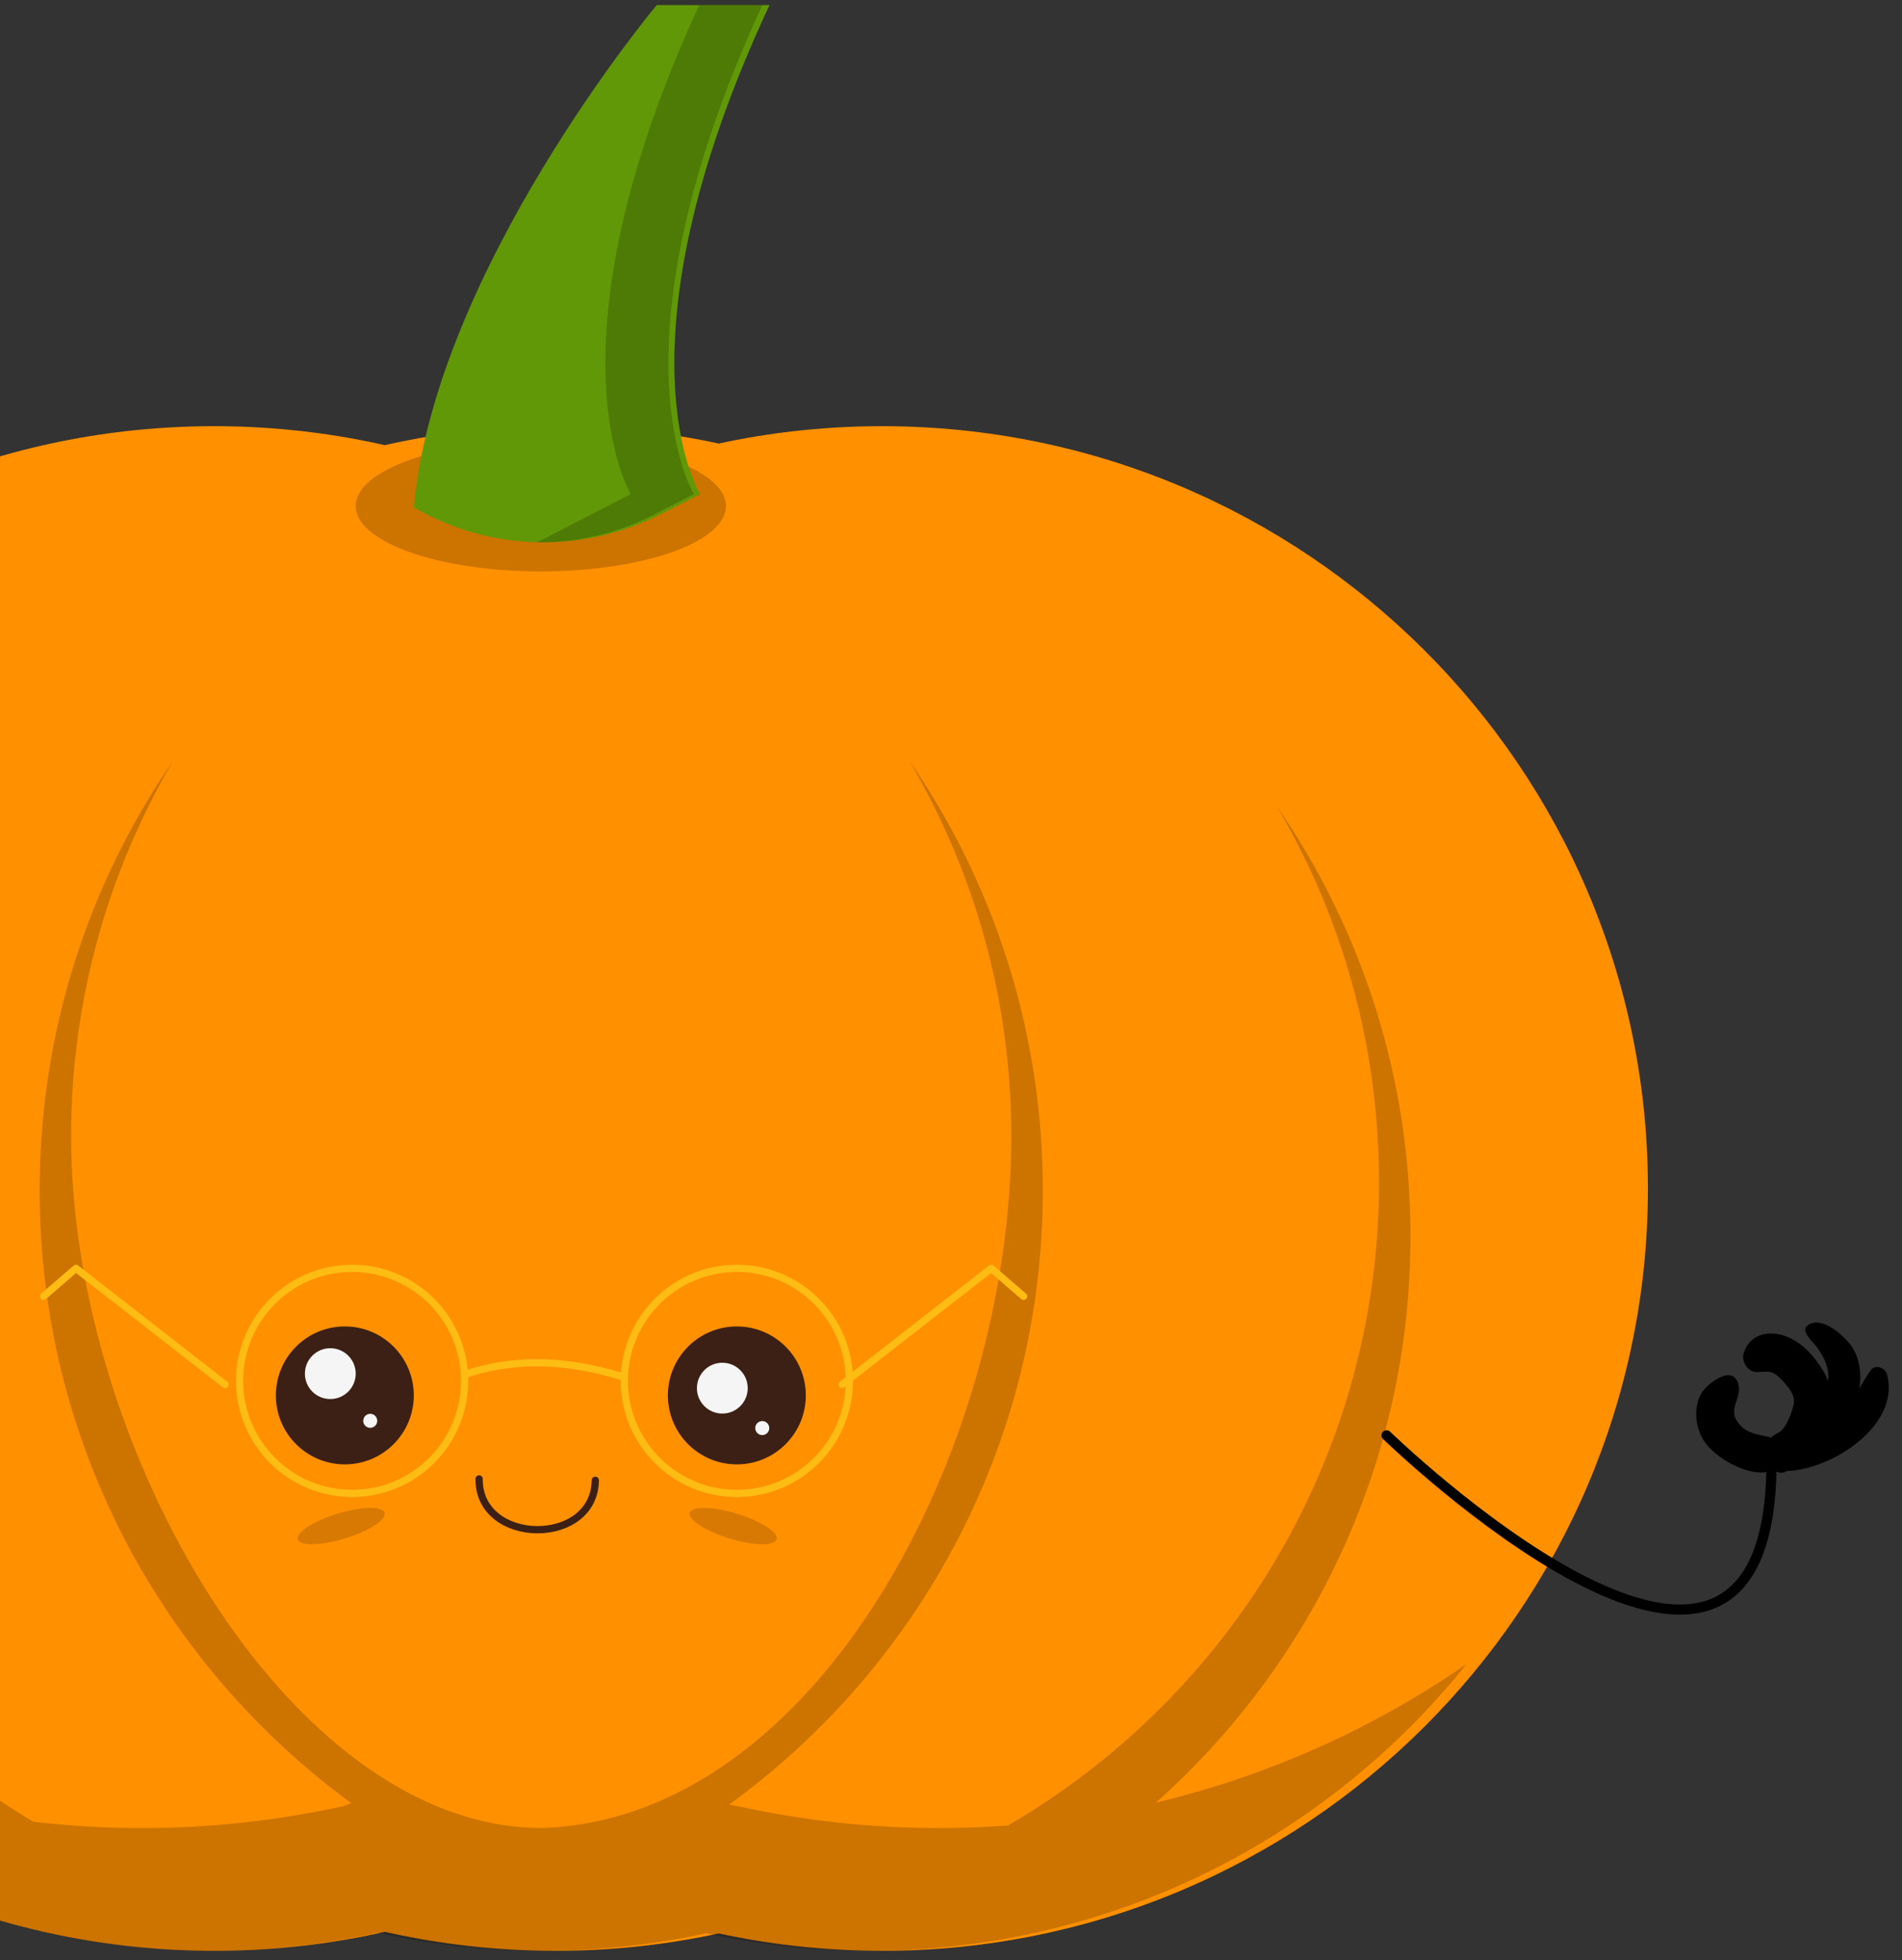 <?xml version="1.0" encoding="utf-8"?>
<svg width="262px" height="270px" viewbox="0 0 262 270" version="1.1" xmlns:xlink="http://www.w3.org/1999/xlink" xmlns="http://www.w3.org/2000/svg">
  <rect width="100%" height="100%" fill="#333333" stroke="none"/>
  <defs>
    <path d="M0 0L26.532 0L26.532 20.686L0 20.686L0 0Z" transform="translate(0.65 0.462)" id="path_1" />
    <clipPath id="mask_1">
      <use xlink:href="#path_1" />
    </clipPath>
  </defs>
  <g id="Group-52" transform="translate(-110 0.7)">
    <path d="M211 105.001C211 162.99 163.766 210 105.501 210C47.234 210 0 162.99 0 105.001C0 47.01 47.234 0 105.501 0C163.766 0 211 47.01 211 105.001" transform="translate(34 58)" id="Fill-1" fill="#FF9000" fill-rule="evenodd" stroke="none" />
    <path d="M211 105.001C211 162.99 163.766 210 105.501 210C47.234 210 0 162.99 0 105.001C0 47.01 47.234 0 105.501 0C163.766 0 211 47.01 211 105.001" transform="translate(126 58)" id="Fill-3" fill="#FF9000" fill-rule="evenodd" stroke="none" />
    <path d="M211 105.001C211 162.99 163.766 210 105.501 210C47.234 210 0 162.99 0 105.001C0 47.01 47.234 0 105.501 0C163.766 0 211 47.01 211 105.001" transform="translate(81 58)" id="Fill-5" fill="#FF9000" fill-rule="evenodd" stroke="none" />
    <path d="M100.245 144.092C91.338 146.039 82.12 147.098 72.635 147.098C67.548 147.098 62.533 146.802 57.604 146.227C27.492 128.329 7.33 95.554 7.33 58.089C7.33 39.199 12.483 21.503 21.437 6.304C9.818 23.137 2.999 43.556 2.999 65.544C2.999 95.603 15.709 122.704 36.095 141.792C23.072 137.921 10.911 132.056 0 124.514C19.258 148.58 48.956 164 82.275 164C90.096 164 97.713 163.115 105.043 161.523C112.373 163.115 119.97 164 127.789 164C135.519 164 143.027 163.157 150.246 161.587C157.489 163.157 164.995 164 172.703 164C206.021 164 235.72 148.58 255 124.514C242.234 133.337 227.772 139.887 212.201 143.599C233.745 124.445 247.292 96.576 247.292 65.544C247.292 43.556 240.473 23.137 228.856 6.304C237.81 21.503 242.961 39.199 242.961 58.089C242.961 95.899 222.43 128.931 191.841 146.744C188.711 146.974 185.552 147.098 182.365 147.098C173.014 147.098 163.906 146.081 155.11 144.18L153.429 143.866C179.635 124.828 196.643 94.017 196.643 59.24C196.643 37.252 189.824 16.835 178.209 0C187.158 15.197 192.312 32.892 192.312 51.785C192.312 94.968 165.508 145.886 127.598 147.091C127.482 147.091 127.369 147.085 127.251 147.083C92.828 146.722 62.795 94.855 62.795 51.785C62.795 32.892 67.948 15.197 76.9 0C65.283 16.835 58.463 37.252 58.463 59.24C58.463 93.893 75.349 124.602 101.394 143.658" transform="translate(57 104)" id="Fill-7" fill="#000000" fill-opacity="0.2" fill-rule="evenodd" stroke="none" />
    <path d="M51 8.999C51 13.969 39.583 18 25.499 18C11.418 18 0 13.969 0 8.999C0 4.029 11.418 0 25.499 0C39.583 0 51 4.029 51 8.999" transform="translate(159 60)" id="Fill-9" fill="#000000" fill-opacity="0.2" fill-rule="evenodd" stroke="none" />
    <path d="M33.461 0C33.461 0 2.988 36.411 0 69.181C10.453 75.249 23.2 75.607 33.966 70.14L39.439 67.361C39.439 67.361 26.89 47.334 49 0L33.461 0Z" transform="translate(167 0)" id="Fill-11" fill="#619807" fill-rule="evenodd" stroke="none" />
    <path d="M21.578 67.36L16.173 70.132C11.158 72.726 5.731 74 0.304 74L0 74L12.895 67.36C12.895 67.36 0.521 47.329 22.317 0L31 0C9.204 47.329 21.578 67.36 21.578 67.36" transform="translate(184 0)" id="Fill-13" fill="#000000" fill-opacity="0.2" fill-rule="evenodd" stroke="none" />
    <path d="M0.001 9.391C0.061 4.145 4.364 -0.06 9.609 0.001C14.855 0.061 19.06 4.364 18.999 9.609C18.939 14.853 14.638 19.058 9.391 18.999C4.145 18.937 -0.057 14.636 0.001 9.391" transform="translate(202 182)" id="Fill-15" fill="#3C2015" fill-rule="evenodd" stroke="none" />
    <path d="M0 3.46C0.022 1.528 1.605 -0.022 3.537 0C5.472 0.022 7.02 1.607 7 3.54C6.978 5.474 5.391 7.022 3.458 7C1.526 6.978 -0.024 5.393 0 3.46" transform="translate(206 187)" id="Fill-17" fill="#F5F5F5" fill-rule="evenodd" stroke="none" />
    <path d="M0.034 0.99C0.04 0.456 0.478 0.03 1.01 0.034C1.544 0.042 1.972 0.478 1.966 1.012C1.96 1.546 1.522 1.974 0.99 1.966C0.456 1.96 0.028 1.524 0.034 0.99" transform="translate(214 195)" id="Fill-19" fill="#F5F5F5" fill-rule="evenodd" stroke="none" />
    <path d="M0.001 9.391C0.061 4.145 4.362 -0.06 9.609 0.001C14.853 0.061 19.058 4.364 18.999 9.609C18.939 14.853 14.636 19.058 9.391 18.999C4.143 18.937 -0.057 14.636 0.001 9.391" transform="translate(148 182)" id="Fill-21" fill="#3C2015" fill-rule="evenodd" stroke="none" />
    <path d="M0 3.46C0.022 1.528 1.607 -0.022 3.539 0C5.471 0.022 7.02 1.609 7 3.542C6.976 5.474 5.391 7.024 3.459 7C1.525 6.98 -0.022 5.393 0 3.46" transform="translate(152 185)" id="Fill-23" fill="#F5F5F5" fill-rule="evenodd" stroke="none" />
    <path d="M0.035 0.99C0.041 0.456 0.479 0.03 1.011 0.034C1.545 0.042 1.971 0.478 1.965 1.012C1.959 1.544 1.521 1.972 0.989 1.966C0.455 1.96 0.027 1.524 0.035 0.99" transform="translate(160 194)" id="Fill-25" fill="#F5F5F5" fill-rule="evenodd" stroke="none" />
    <path d="M0 0C-0.101 9.205 15.898 9.396 16 0.19" transform="translate(176 203)" id="Stroke-27" fill="none" fill-rule="evenodd" stroke="#3C2015" stroke-width="1" stroke-linecap="round" />
    <path d="M0.036 4.365C-0.322 3.445 2.06 1.863 5.354 0.832C8.648 -0.194 11.609 -0.284 11.964 0.636C12.324 1.557 9.941 3.136 6.646 4.165C3.352 5.196 0.391 5.284 0.036 4.365" transform="translate(151 207)" id="Fill-29" fill="#3C2015" fill-opacity="0.2" fill-rule="evenodd" stroke="none" />
    <path d="M11.965 4.365C12.32 3.445 9.94 1.863 6.645 0.832C3.352 -0.194 0.393 -0.284 0.036 0.636C-0.322 1.557 2.06 3.136 5.356 4.165C8.649 5.196 11.61 5.284 11.965 4.365" transform="translate(205 207)" id="Fill-31" fill="#3C2015" fill-opacity="0.2" fill-rule="evenodd" stroke="none" />
    <path d="M31 15.501C31 24.06 24.06 31 15.499 31C6.94 31 0 24.06 0 15.501C0 6.94 6.94 0 15.499 0C24.06 0 31 6.94 31 15.501Z" transform="translate(143 174)" id="Stroke-33" fill="none" fill-rule="evenodd" stroke="#FFBC13" stroke-width="1" />
    <path d="M31 15.501C31 24.06 24.06 31 15.499 31C6.94 31 0 24.06 0 15.501C0 6.94 6.94 0 15.499 0C24.06 0 31 6.94 31 15.501Z" transform="translate(196 174)" id="Stroke-35" fill="none" fill-rule="evenodd" stroke="#FFBC13" stroke-width="1" />
    <path d="M22 2C13.208 -0.755 6.115 -0.451 0 1.618" transform="translate(174 187)" id="Stroke-37" fill="none" fill-rule="evenodd" stroke="#FFBC13" stroke-width="1" />
    <path d="M0 16L20.537 0L25 3.855" transform="translate(226 174)" id="Stroke-39" fill="none" fill-rule="evenodd" stroke="#FFBC13" stroke-width="1" stroke-linecap="round" stroke-linejoin="round" />
    <path d="M25 16L4.463 0L0 3.855" transform="translate(116 174)" id="Stroke-41" fill="none" fill-rule="evenodd" stroke="#FFBC13" stroke-width="1" stroke-linecap="round" stroke-linejoin="round" />
    <g id="Group-49" transform="translate(343 181)">
      <path d="M0 0L26.532 0L26.532 20.686L0 20.686L0 0Z" transform="translate(0.65 0.462)" id="Clip-48" fill="none" fill-rule="evenodd" stroke="none" />
      <g clip-path="url(#mask_1)">
        <path d="M0.81 9.601C1.555 8.425 4.894 5.806 5.747 8.295C6.464 10.382 4.28 11.729 5.727 13.738C6.938 15.411 8.674 15.404 10.319 15.841C10.367 15.796 10.412 15.747 10.457 15.711C10.834 15.42 11.235 15.194 11.64 14.992C11.814 14.824 11.984 14.64 12.137 14.414C12.732 13.512 13.115 12.492 13.393 11.446C13.746 10.129 12.874 9.074 11.931 8.057C10.559 6.572 10.115 6.715 8.484 6.825C7.239 6.908 6.19 5.508 6.535 4.276C7.289 1.622 9.919 1.035 12.239 1.855C14.578 2.674 16.374 4.726 17.625 6.87C17.849 7.257 18.021 7.645 18.17 8.048C18.405 6.207 17.489 4.437 16.359 3.057C16.042 2.668 14.448 1.189 15.215 0.511C16.923 -1.001 19.581 1.201 20.787 2.506C22.448 4.294 22.842 6.727 22.48 9.072C22.973 8.232 23.462 7.374 24.052 6.568C24.683 5.698 26.038 6.218 26.288 7.141C28.173 14.123 18.713 20.265 12.493 20.453C12.428 20.485 12.363 20.529 12.299 20.565C11.737 20.812 11.125 20.648 10.597 20.366C7.545 21.605 2.503 18.628 1.03 16.249C-0.163 14.325 -0.426 11.554 0.81 9.601" transform="translate(0.65 0.462)" id="Fill-47" fill="#000000" fill-rule="evenodd" stroke="none" />
      </g>
    </g>
    <path d="M0 0C0 0 51.711 50.224 53 5.363" transform="translate(301 197)" id="Stroke-50" fill="none" fill-rule="evenodd" stroke="#000000" stroke-width="1.4" stroke-linecap="round" stroke-linejoin="round" />
  </g>
</svg>